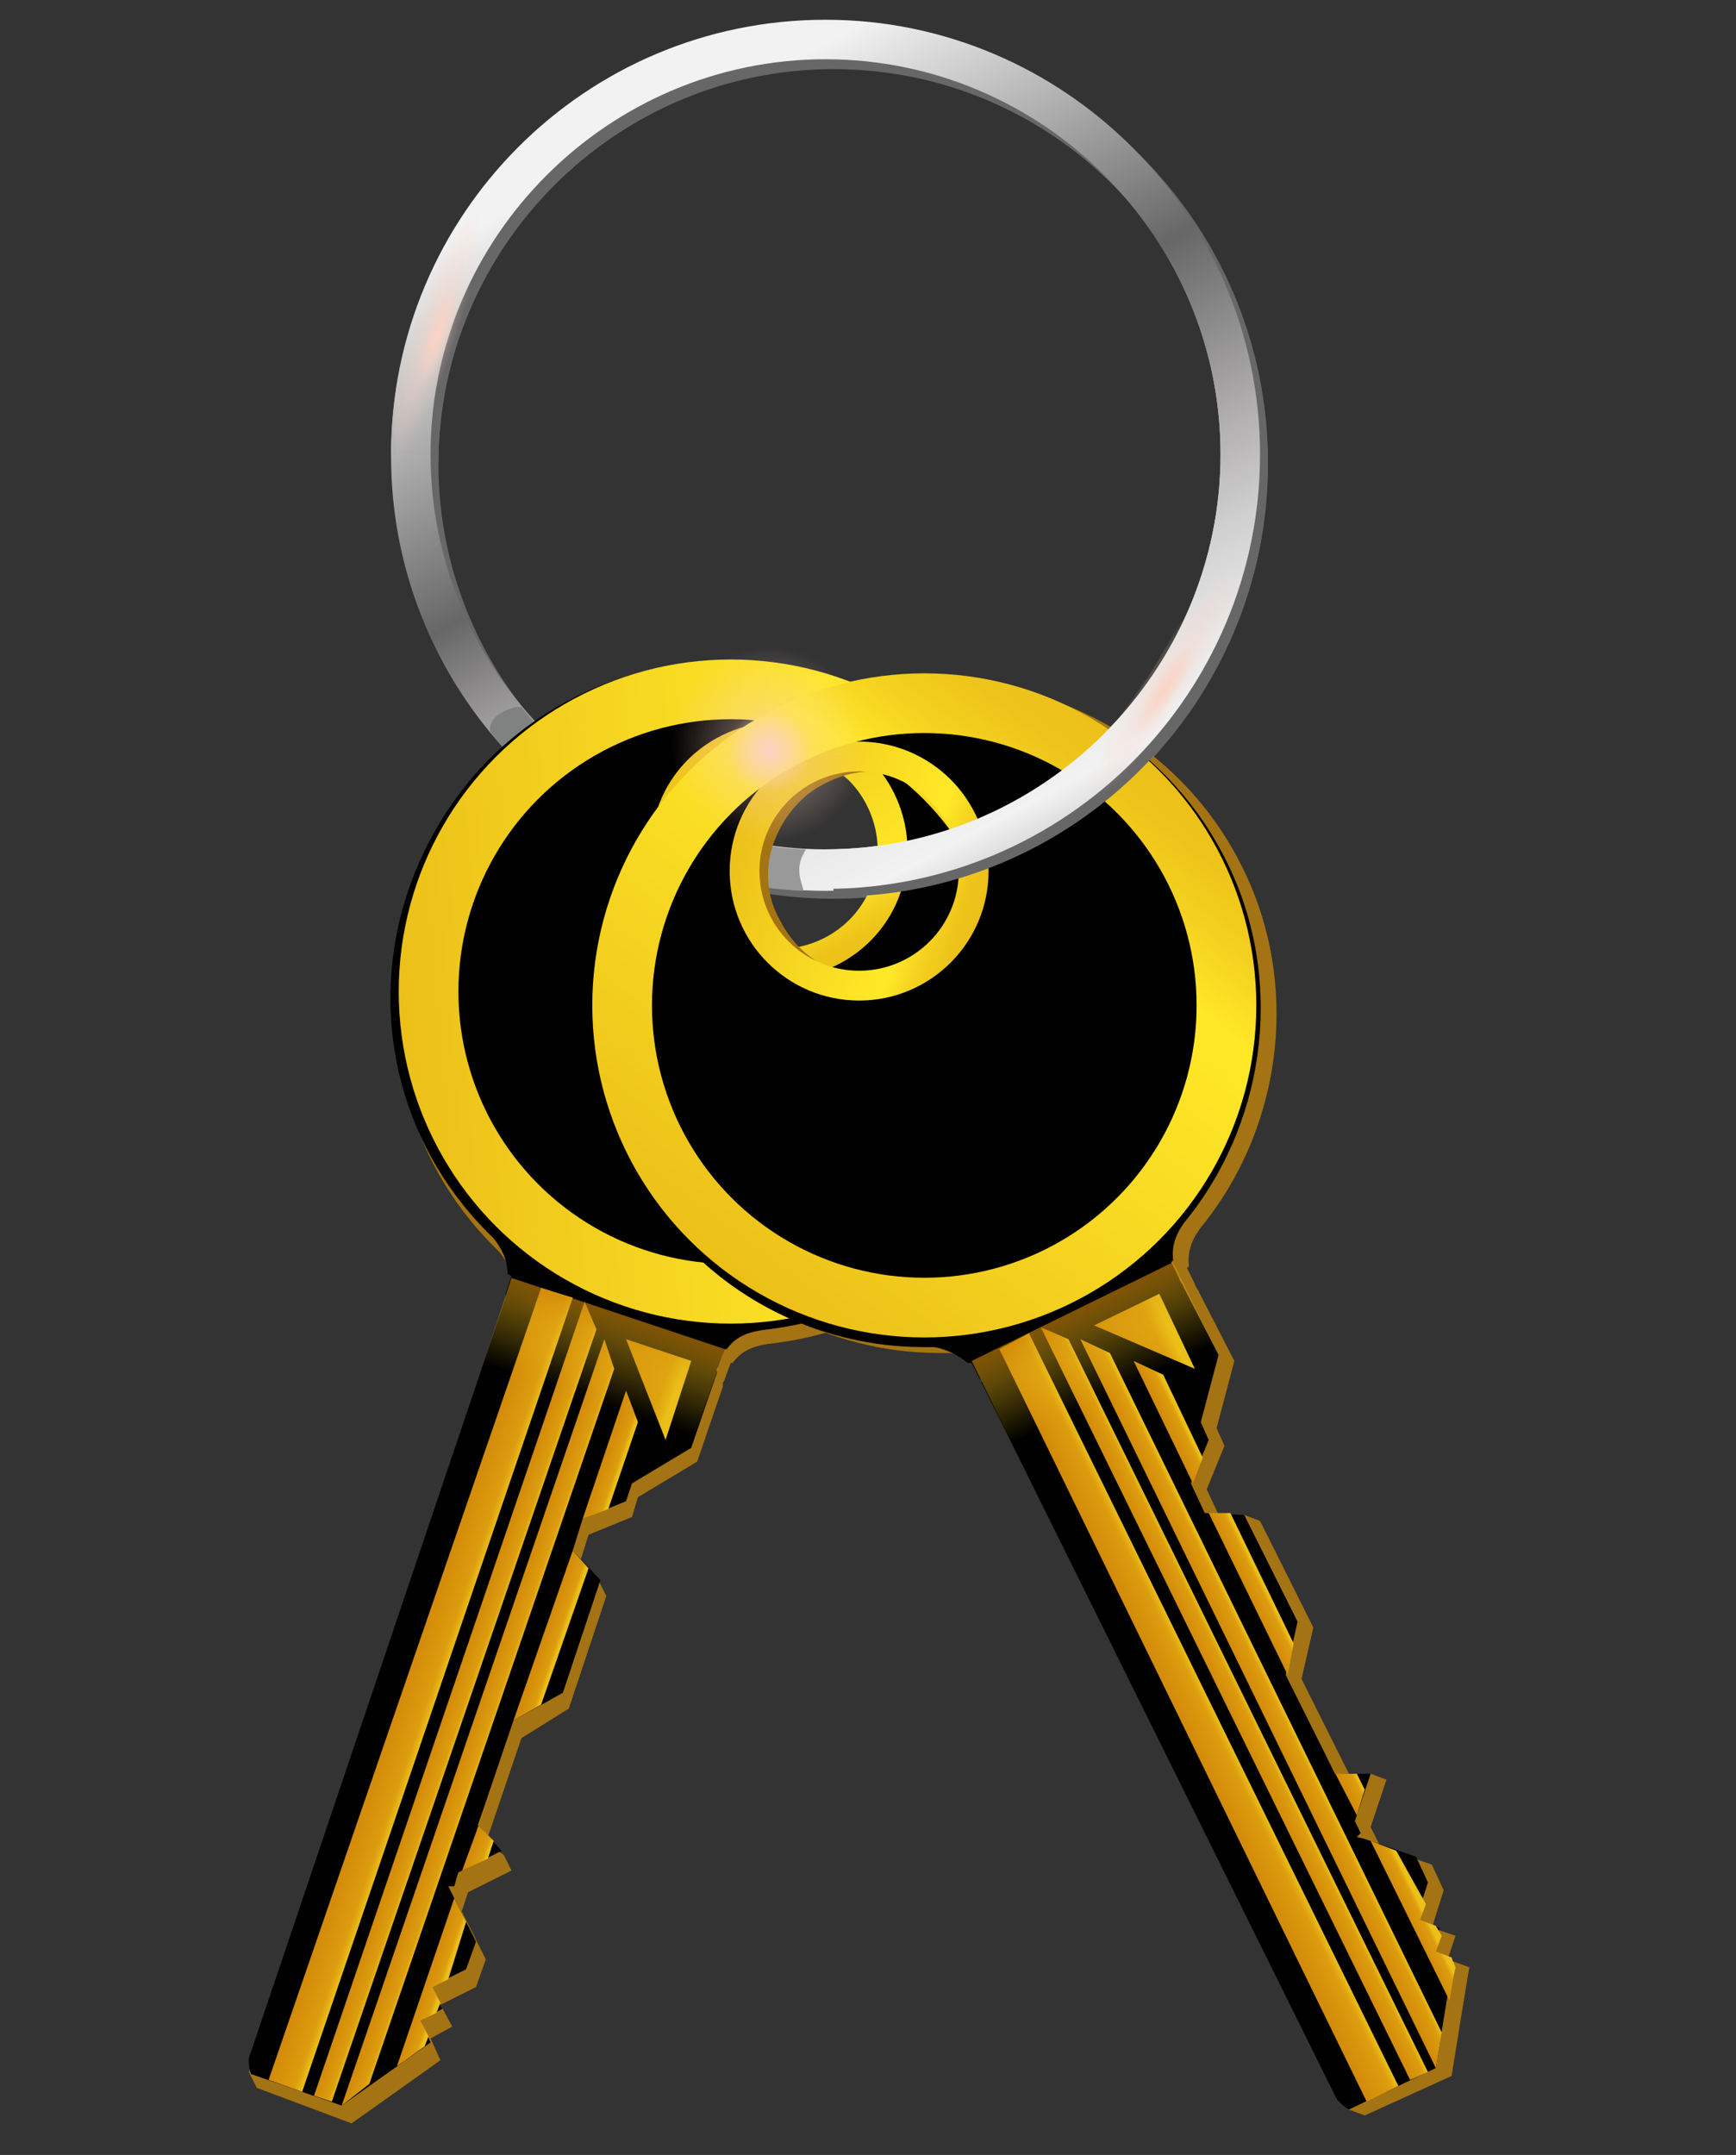 <?xml version="1.0" encoding="utf-8"?>
<!-- Generator: Adobe Illustrator 27.8.0, SVG Export Plug-In . SVG Version: 6.00 Build 0)  -->
<svg version="1.1" id="Calque_2_00000017493161816942333280000017490321902134727057_"
	 xmlns="http://www.w3.org/2000/svg" xmlns:xlink="http://www.w3.org/1999/xlink" x="0px" y="0px" viewBox="0 0 87.9 109.1"
	 style="enable-background:new 0 0 87.9 109.1;" xml:space="preserve">
<rect x="0" y="0" width="87.9" height="109.1" fill="#333333" stroke="none"/>
<style type="text/css">
	.st0{fill:#676767;}
	.st1{fill:url(#XMLID_00000124131869849954038980000003252847488496995235_);}
	.st2{fill:#808181;}
	.st3{fill:#9A9999;}
	.st4{fill:#A47313;}
	.st5{fill:url(#XMLID_00000007412863330774216560000002999346522372872580_);}
	.st6{fill:url(#XMLID_00000005969278602859095310000002801164884692358818_);}
	.st7{fill:url(#XMLID_00000096021075044458188290000004847264614563195817_);}
	.st8{fill:url(#XMLID_00000147898347204527279500000018022445340527568817_);}
	.st9{fill:url(#XMLID_00000168077106320223184400000013646877185955068830_);}
	.st10{fill:url(#XMLID_00000006669245637143821090000005414529778296422832_);}
	.st11{fill:url(#XMLID_00000093177385291829886870000006850433869392591512_);}
	.st12{fill:url(#XMLID_00000176016338402955748090000013189220365264930215_);}
	
		.st13{fill:none;stroke:url(#XMLID_00000091707479461447766430000012835519948077925297_);stroke-width:1.51;stroke-miterlimit:10;}
	
		.st14{fill:none;stroke:url(#XMLID_00000038404927054879992180000016184696168518819225_);stroke-width:3.022;stroke-miterlimit:10;}
	.st15{fill:url(#XMLID_00000134226254136852710480000005629367969550822560_);}
	.st16{opacity:0.5;}
	.st17{fill:url(#XMLID_00000153680751596062958320000000903108273614841252_);}
	.st18{fill:url(#XMLID_00000008856843295052892760000004163015422633213881_);}
	.st19{fill:url(#XMLID_00000070798938932509463950000002383470396565159050_);}
	.st20{fill:url(#XMLID_00000144325887112084851090000017329279872543019197_);}
	.st21{fill:url(#XMLID_00000165924934981412845810000009208665096384925074_);}
	.st22{fill:url(#XMLID_00000040546757783751229700000007420731269997933707_);}
	.st23{fill:url(#XMLID_00000103946169367612657600000003480225562143227549_);}
	.st24{fill:url(#XMLID_00000064320539468261373050000015347348246003354808_);}
	
		.st25{fill:none;stroke:url(#XMLID_00000078751155467014878880000013337002655376925593_);stroke-width:1.51;stroke-miterlimit:10;}
	
		.st26{fill:none;stroke:url(#XMLID_00000116233230589470191840000000909940340664608436_);stroke-width:3.022;stroke-miterlimit:10;}
	.st27{fill:url(#XMLID_00000046338322841817344930000014109765352871453325_);}
	.st28{fill:url(#XMLID_00000061454079470176088490000017664701284310947496_);}
	.st29{opacity:0.56;fill:url(#XMLID_00000124123409831009743270000001843772933484635545_);enable-background:new    ;}
	.st30{fill:url(#XMLID_00000145773259769080876440000005172966249617104807_);}
	.st31{opacity:0.56;fill:url(#XMLID_00000145765071271642699430000011542194315743986846_);enable-background:new    ;}
	.st32{fill:url(#XMLID_00000004541892108263976220000000562712660175975596_);}
	.st33{opacity:0.56;fill:url(#XMLID_00000069370824601192306850000003696250680646340274_);enable-background:new    ;}
	.st34{fill:url(#XMLID_00000000221136215000511900000002526478402039358343_);}
</style>
<g id="XMLID_543_">
	<path id="XMLID_545_" class="st0" d="M42.2,45.5c-12.2,0-22-9.9-22-22s9.9-22,22-22s22,9.9,22,22S54.3,45.5,42.2,45.5z M42.2,3.5
		c-11,0-20,9-20,20s9,20,20,20s20-9,20-20C62.2,12.4,53.2,3.5,42.2,3.5z"/>
</g>
<g id="XMLID_514_">
	
		<linearGradient id="XMLID_00000108274965521143779270000000394160499330325892_" gradientUnits="userSpaceOnUse" x1="33.233" y1="105.061" x2="53.56" y2="66.715" gradientTransform="matrix(1 0 0 -1 0 112)">
		<stop  offset="0" style="stop-color:#F2F2F2"/>
		<stop  offset="0.391" style="stop-color:#676767"/>
		<stop  offset="0.411" style="stop-color:#717070"/>
		<stop  offset="0.489" style="stop-color:#949292"/>
		<stop  offset="0.572" style="stop-color:#B4B2B2"/>
		<stop  offset="0.659" style="stop-color:#CECDCD"/>
		<stop  offset="0.753" style="stop-color:#E2E1E1"/>
		<stop  offset="0.859" style="stop-color:#EEEEEE"/>
		<stop  offset="1" style="stop-color:#F2F2F2"/>
	</linearGradient>
	<path id="XMLID_539_" style="fill:url(#XMLID_00000108274965521143779270000000394160499330325892_);" d="M41.8,45.1
		c-12.2,0-22-9.9-22-22c0-12.2,9.9-22,22-22c12.2,0,22,9.9,22,22S53.9,45.1,41.8,45.1z M41.8,3c-11,0-20,9-20,20s9,20,20,20
		s20-9,20-20S52.8,3,41.8,3z"/>
</g>
<g id="XMLID_542_">
	<path id="XMLID_594_" class="st2" d="M28,37.5c-0.6-0.5-1.1-1.1-1.6-1.7c-0.1,0-0.2,0-0.3,0c-0.7,0.2-1.3,0.5-1.3,1.2
		c0.5,0.7,1.1,1.3,1.7,1.9C26.9,38.4,27.4,37.9,28,37.5z"/>
</g>
<g id="XMLID_538_">
	<path id="XMLID_595_" class="st3" d="M40.7,43.2c0-0.1,0.1-0.1,0.1-0.2c-2.2-0.1-4.4-0.6-6.3-1.3c-0.1,0.2-0.3,0.3-0.4,0.5
		c-0.3,0.4-0.6,0.8-0.9,1.2c2.3,1,4.9,1.6,7.5,1.7C40.5,44.5,40.3,43.9,40.7,43.2z"/>
</g>
<g id="XMLID_463_">
	<g id="XMLID_501_">
		<path id="XMLID_505_" class="st4" d="M13,105.7l-0.4-0.8l13.3-38.5v-0.1v-0.1l0,0l0.3-0.9L26,65.2c0-0.7-0.3-1.3-0.7-1.8L25,63.1
			c-4.6-4.6-6.1-11.3-4-17.4c1.5-4.3,4.5-7.8,8.6-9.8s8.7-2.3,13-0.9h0.1c8.9,3,13.6,12.7,10.6,21.6c-2.1,6.2-7.6,10.6-14.1,11.4
			c-0.9,0.1-1.6,0.3-2.1,1H37l-0.3,0.8c0,0.1-0.1,0.2-0.1,0.2c0,0.1,0,0.1,0,0.2L35.3,74l-3,1.8l-0.3,1l-2.2,0.9l-0.5,1.6l1,0.7
			l0.4,0.8l-1.9,5.7L26.4,88l-1.8,5.3l0.9,0.6l0.4,0.8l-2.2,1.1L23.3,97H23l0.4-0.2l0,0l0,0l1.2,2.4l-0.5,1.4l-1.8,0.9l0.6,1.1
			l-1.1,0.6l0.5,1.1c-0.4,0.3-4.5,3.2-4.5,3.2L13,105.7z M41.5,38.7c-1.3-0.5-2.8-0.4-4,0.3c-1.3,0.6-2.2,1.7-2.7,3
			c-0.9,2.8,0.5,5.8,3.3,6.7c1.3,0.5,2.8,0.4,4-0.3c1.3-0.6,2.2-1.7,2.7-3C45.8,42.7,44.3,39.7,41.5,38.7L41.5,38.7z"/>
	</g>
</g>
<g id="XMLID_609_">
	<g id="XMLID_610_">
		<path id="XMLID_615_" d="M12.7,105c-0.1-0.3-0.1-0.5-0.1-0.8l13-38.5v-0.1v-0.1l0,0l0.3-0.9l-0.2-0.1c0-0.7-0.3-1.3-0.7-1.8
			l-0.3-0.3c-4.6-4.6-6.1-11.3-4-17.4c1.5-4.3,4.5-7.8,8.6-9.8s8.7-2.3,13-0.9h0.1C51.3,37.3,56,47,53,55.9
			c-2.1,6.2-7.6,10.6-14.1,11.4c-0.9,0.1-1.6,0.3-2.1,1h-0.1l-0.3,0.8c0,0.1-0.1,0.2-0.1,0.2c0,0.1,0,0.1,0,0.2L35,73.3l-3,1.8
			L31.7,76l-2.2,0.9L29,78.5l1.4,1.5l-1.9,5.7L26,87.1l-1.8,5.3l1.2,1.3l-2.2,1.1L23,95.5h-0.3l0.2,0.4l0,0l0,0l1.2,2.4l-0.5,1.4
			l-1.8,0.9l0.6,1.1l-1.1,0.6l0.5,1.1c-0.4,0.3-4.5,3.2-4.5,3.2L12.7,105z M41.1,38c-1.3-0.5-2.8-0.4-4,0.3c-1.3,0.6-2.2,1.7-2.7,3
			c-0.9,2.8,0.5,5.8,3.3,6.7c1.3,0.5,2.8,0.4,4-0.3c1.3-0.6,2.2-1.7,2.7-3C45.4,41.9,43.9,38.9,41.1,38L41.1,38z"/>
	</g>
</g>
<linearGradient id="XMLID_00000157999376923523960260000006719537381293910957_" gradientUnits="userSpaceOnUse" x1="52.514" y1="49.331" x2="54.242" y2="49.331" gradientTransform="matrix(0.946 0.324 0.324 -0.946 -45.143 114.912)">
	<stop  offset="0" style="stop-color:#D38B0A"/>
	<stop  offset="0.769" style="stop-color:#DC9D0E"/>
	<stop  offset="0.91" style="stop-color:#E5B114"/>
	<stop  offset="1" style="stop-color:#ECC019"/>
</linearGradient>
<polygon id="XMLID_441_" style="fill:url(#XMLID_00000157999376923523960260000006719537381293910957_);" points="15.3,105.9 
	13.6,105.3 27.4,65.2 29,65.7 "/>
<linearGradient id="XMLID_00000011033545697005955990000012400564300208983486_" gradientUnits="userSpaceOnUse" x1="54.885" y1="49.336" x2="55.893" y2="49.336" gradientTransform="matrix(0.946 0.324 0.324 -0.946 -45.143 114.912)">
	<stop  offset="0" style="stop-color:#D38B0A"/>
	<stop  offset="0.769" style="stop-color:#DC9D0E"/>
	<stop  offset="0.91" style="stop-color:#E5B114"/>
	<stop  offset="1" style="stop-color:#ECC019"/>
</linearGradient>
<polygon id="XMLID_731_" style="fill:url(#XMLID_00000011033545697005955990000012400564300208983486_);" points="16.8,106.4 
	15.9,106.1 29.6,65.9 30.2,67.3 "/>
<linearGradient id="XMLID_00000181047354173172466850000003526768691301204901_" gradientUnits="userSpaceOnUse" x1="56.402" y1="48.589" x2="57.41" y2="48.589" gradientTransform="matrix(0.946 0.324 0.324 -0.946 -45.143 114.912)">
	<stop  offset="0" style="stop-color:#D38B0A"/>
	<stop  offset="0.769" style="stop-color:#DC9D0E"/>
	<stop  offset="0.91" style="stop-color:#E5B114"/>
	<stop  offset="1" style="stop-color:#ECC019"/>
</linearGradient>
<polygon id="XMLID_732_" style="fill:url(#XMLID_00000181047354173172466850000003526768691301204901_);" points="18.7,105.5 
	17.3,106.6 30.6,67.8 31.1,69.3 "/>
<linearGradient id="XMLID_00000081607223192822886810000003629044144460423082_" gradientUnits="userSpaceOnUse" x1="58.405" y1="63.563" x2="59.263" y2="63.563" gradientTransform="matrix(0.946 0.324 0.324 -0.946 -45.143 114.912)">
	<stop  offset="0" style="stop-color:#D38B0A"/>
	<stop  offset="0.769" style="stop-color:#DC9D0E"/>
	<stop  offset="0.91" style="stop-color:#E5B114"/>
	<stop  offset="1" style="stop-color:#ECC019"/>
</linearGradient>
<polygon id="XMLID_823_" style="fill:url(#XMLID_00000081607223192822886810000003629044144460423082_);" points="29.5,76.9 
	30.8,76.4 32.3,72 31.7,70.4 "/>
<linearGradient id="XMLID_00000057833412474887543040000016395190624886432953_" gradientUnits="userSpaceOnUse" x1="58.405" y1="43.07" x2="59.263" y2="43.07" gradientTransform="matrix(0.946 0.324 0.324 -0.946 -45.143 114.912)">
	<stop  offset="0" style="stop-color:#D38B0A"/>
	<stop  offset="0.769" style="stop-color:#DC9D0E"/>
	<stop  offset="0.91" style="stop-color:#E5B114"/>
	<stop  offset="1" style="stop-color:#ECC019"/>
</linearGradient>
<polygon id="XMLID_824_" style="fill:url(#XMLID_00000057833412474887543040000016395190624886432953_);" points="25,93.2 
	24.2,92.4 24.6,91.4 23.4,94.7 24.7,94.1 "/>
<linearGradient id="XMLID_00000070804341289608633830000013457275409986284950_" gradientUnits="userSpaceOnUse" x1="58.405" y1="35.37" x2="59.263" y2="35.37" gradientTransform="matrix(0.946 0.324 0.324 -0.946 -45.143 114.912)">
	<stop  offset="0" style="stop-color:#D38B0A"/>
	<stop  offset="0.769" style="stop-color:#DC9D0E"/>
	<stop  offset="0.91" style="stop-color:#E5B114"/>
	<stop  offset="1" style="stop-color:#ECC019"/>
</linearGradient>
<path id="XMLID_825_" style="fill:url(#XMLID_00000070804341289608633830000013457275409986284950_);" d="M23.6,97.3L23,96.1
	l-2.9,8.5c0.6-0.4,1.1-0.8,1.4-1l0.2-0.5l-0.4-0.8l0.8-0.4l0.2-0.5l-0.4-0.8l0.8-0.4L23.6,97.3z"/>
<linearGradient id="XMLID_00000064314657160924424250000008290898094248861576_" gradientUnits="userSpaceOnUse" x1="58.405" y1="53.902" x2="59.263" y2="53.902" gradientTransform="matrix(0.946 0.324 0.324 -0.946 -45.143 114.912)">
	<stop  offset="0" style="stop-color:#D38B0A"/>
	<stop  offset="0.769" style="stop-color:#DC9D0E"/>
	<stop  offset="0.91" style="stop-color:#E5B114"/>
	<stop  offset="1" style="stop-color:#ECC019"/>
</linearGradient>
<polygon id="XMLID_826_" style="fill:url(#XMLID_00000064314657160924424250000008290898094248861576_);" points="26,87.1 
	27.4,86.3 29.8,79.4 29,78.5 "/>
<linearGradient id="XMLID_00000044865736715723914420000014147689304043923590_" gradientUnits="userSpaceOnUse" x1="57.593" y1="67.379" x2="60.645" y2="67.379" gradientTransform="matrix(0.946 0.324 0.324 -0.946 -45.143 114.912)">
	<stop  offset="0" style="stop-color:#D38B0A"/>
	<stop  offset="0.769" style="stop-color:#DC9D0E"/>
	<stop  offset="0.91" style="stop-color:#E5B114"/>
	<stop  offset="1" style="stop-color:#ECC019"/>
</linearGradient>
<polygon id="XMLID_819_" style="fill:url(#XMLID_00000044865736715723914420000014147689304043923590_);" points="31.7,67.8 
	33.7,72.9 35,68.9 "/>
<linearGradient id="XMLID_00000071546125875084021730000016296365667957670572_" gradientUnits="userSpaceOnUse" x1="52.129" y1="100.031" x2="61.381" y2="90.779" gradientTransform="matrix(0.946 0.324 0.324 -0.946 -45.143 114.912)">
	<stop  offset="0" style="stop-color:#ECC019"/>
	<stop  offset="0.372" style="stop-color:#F6D621"/>
	<stop  offset="0.744" style="stop-color:#FFE927"/>
	<stop  offset="0.753" style="stop-color:#FEE626"/>
	<stop  offset="0.851" style="stop-color:#F4D11F"/>
	<stop  offset="0.936" style="stop-color:#EEC41A"/>
	<stop  offset="1" style="stop-color:#ECC019"/>
</linearGradient>
<path id="XMLID_733_" style="fill:none;stroke:url(#XMLID_00000071546125875084021730000016296365667957670572_);stroke-width:1.51;stroke-miterlimit:10;" d="
	M44.9,44.9c1-3-0.6-6.3-3.6-7.3S35,38.2,34,41.2s0.6,6.3,3.6,7.3C40.6,49.5,43.9,47.9,44.9,44.9z"/>
<linearGradient id="XMLID_00000007413859033976460770000003907404250270694069_" gradientUnits="userSpaceOnUse" x1="-89.376" y1="13.765" x2="-65.636" y2="-9.975" gradientTransform="matrix(0.643 -0.766 -0.766 -0.643 88.265 -7.943)">
	<stop  offset="0" style="stop-color:#ECC019"/>
	<stop  offset="0.372" style="stop-color:#F6D621"/>
	<stop  offset="0.744" style="stop-color:#FFE927"/>
	<stop  offset="0.753" style="stop-color:#FEE626"/>
	<stop  offset="0.851" style="stop-color:#F4D11F"/>
	<stop  offset="0.936" style="stop-color:#EEC41A"/>
	<stop  offset="1" style="stop-color:#ECC019"/>
</linearGradient>
<ellipse id="XMLID_820_" style="fill:none;stroke:url(#XMLID_00000007413859033976460770000003907404250270694069_);stroke-width:3.022;stroke-miterlimit:10;" cx="37" cy="50.2" rx="15.3" ry="15.3"/>
<linearGradient id="XMLID_00000134960241025092300680000017533033992843366335_" gradientUnits="userSpaceOnUse" x1="56.658" y1="70.445" x2="56.658" y2="65.955" gradientTransform="matrix(0.946 0.324 0.324 -0.946 -45.143 114.912)">
	<stop  offset="0" style="stop-color:#D38B0A;stop-opacity:0.6"/>
	<stop  offset="8.179861e-02" style="stop-color:#D7950D;stop-opacity:0.551"/>
	<stop  offset="0.268" style="stop-color:#E0A812;stop-opacity:0.439"/>
	<stop  offset="0.47" style="stop-color:#E7B516;stop-opacity:0.318"/>
	<stop  offset="0.697" style="stop-color:#EBBD18;stop-opacity:0.182"/>
	<stop  offset="1" style="stop-color:#ECC019;stop-opacity:0"/>
</linearGradient>
<polygon id="XMLID_449_" style="fill:url(#XMLID_00000134960241025092300680000017533033992843366335_);" points="35.1,72.9 
	24.4,69.2 25.9,64.7 36.7,68.3 "/>
<g id="XMLID_618_" class="st16">
</g>
<g id="XMLID_533_">
	<g id="XMLID_534_">
		<path id="XMLID_535_" class="st4" d="M69.1,107.1l-0.8-0.3L50.5,70.2v-0.1L50.4,70l0,0L50,69.2l-0.2,0.1c-0.5-0.4-1.1-0.7-1.7-0.8
			h-0.5c-6.5,0-12.3-3.7-15.1-9.5c-2-4.1-2.3-8.7-0.9-13c1.5-4.3,4.5-7.8,8.6-9.8l0,0c8.4-4.1,18.6-0.6,22.7,7.7
			c2.9,5.8,2.1,12.9-1.9,18c-0.6,0.7-0.9,1.4-0.8,2.2l-0.1,0.1l0.4,0.8c0,0.1,0.1,0.2,0.1,0.2c0,0.1,0.1,0.1,0.1,0.2l1.8,3.5
			l-0.9,3.4l0.4,0.9l-0.9,2.2l0.7,1.5l1.2-0.2l0.8,0.3l2.7,5.4L65.9,85l2.5,5l1-0.2l0.8,0.3l-0.8,2.4l0.6,1.2l-0.3,0.2l0.2-0.4l0,0
			l0,0l2.6,0.9l0.6,1.3l-0.6,1.9l1.2,0.4l-0.4,1.2l1.1,0.4c-0.1,0.5-0.9,5.5-0.9,5.5L69.1,107.1z M41.9,39.6c-1.3,0.6-2.2,1.7-2.7,3
			s-0.4,2.8,0.3,4c1.3,2.6,4.5,3.7,7.1,2.4c1.3-0.6,2.2-1.7,2.7-3s0.4-2.8-0.3-4C47.7,39.4,44.5,38.3,41.9,39.6L41.9,39.6z"/>
	</g>
</g>
<g id="XMLID_528_">
	<g id="XMLID_529_">
		<path id="XMLID_530_" d="M68.3,106.8c-0.2-0.1-0.4-0.3-0.6-0.5L49.7,70v-0.1l-0.1-0.1l0,0L49.2,69H49c-0.5-0.4-1.1-0.7-1.7-0.8
			h-0.5c-6.5,0-12.3-3.7-15.1-9.5c-2-4.1-2.3-8.7-0.9-13c1.5-4.3,4.5-7.8,8.6-9.8l0,0c8.4-4.1,18.6-0.6,22.7,7.7
			c2.9,5.8,2.1,12.9-1.9,18c-0.6,0.7-0.9,1.4-0.8,2.2l-0.1,0.1l0.4,0.8c0,0.1,0.1,0.2,0.1,0.2c0,0.1,0.1,0.1,0.1,0.2l1.8,3.5
			L60.8,72l0.4,0.9l-0.9,2.2l0.7,1.5l2,0.1l2.7,5.4l-0.6,2.7l2.5,5h1.8l-0.8,2.4l0.3,0.6L68.7,93l0.4,0.1l0,0l0,0l2.6,0.9l0.6,1.3
			l-0.6,1.9l1.2,0.4l-0.4,1.2l1.1,0.4c-0.1,0.5-0.9,5.5-0.9,5.5L68.3,106.8z M41.1,39.3c-1.3,0.6-2.2,1.7-2.7,3s-0.4,2.8,0.3,4
			c1.3,2.6,4.5,3.7,7.1,2.4c1.3-0.6,2.2-1.7,2.7-3s0.4-2.8-0.3-4C46.9,39.1,43.7,38,41.1,39.3L41.1,39.3z"/>
	</g>
</g>
<linearGradient id="XMLID_00000132055985521274801600000004880611972823421608_" gradientUnits="userSpaceOnUse" x1="15.05" y1="14.28" x2="16.778" y2="14.28" gradientTransform="matrix(0.898 -0.44 -0.44 -0.898 52.678 106.759)">
	<stop  offset="0" style="stop-color:#D38B0A"/>
	<stop  offset="0.769" style="stop-color:#DC9D0E"/>
	<stop  offset="0.91" style="stop-color:#E5B114"/>
	<stop  offset="1" style="stop-color:#ECC019"/>
</linearGradient>
<polygon id="XMLID_527_" style="fill:url(#XMLID_00000132055985521274801600000004880611972823421608_);" points="70.8,105.6 
	69.2,106.4 50.6,68.3 52.1,67.5 "/>
<linearGradient id="XMLID_00000043420111577946536680000013596421383659912581_" gradientUnits="userSpaceOnUse" x1="17.421" y1="14.274" x2="18.428" y2="14.274" gradientTransform="matrix(0.898 -0.44 -0.44 -0.898 52.678 106.759)">
	<stop  offset="0" style="stop-color:#D38B0A"/>
	<stop  offset="0.769" style="stop-color:#DC9D0E"/>
	<stop  offset="0.91" style="stop-color:#E5B114"/>
	<stop  offset="1" style="stop-color:#ECC019"/>
</linearGradient>
<polygon id="XMLID_526_" style="fill:url(#XMLID_00000043420111577946536680000013596421383659912581_);" points="72.3,104.9 
	71.4,105.3 52.7,67.2 54.1,67.8 "/>
<linearGradient id="XMLID_00000178884057031924885500000013982836237651998613_" gradientUnits="userSpaceOnUse" x1="18.938" y1="13.566" x2="19.945" y2="13.566" gradientTransform="matrix(0.898 -0.44 -0.44 -0.898 52.678 106.759)">
	<stop  offset="0" style="stop-color:#D38B0A"/>
	<stop  offset="0.769" style="stop-color:#DC9D0E"/>
	<stop  offset="0.91" style="stop-color:#E5B114"/>
	<stop  offset="1" style="stop-color:#ECC019"/>
</linearGradient>
<polygon id="XMLID_525_" style="fill:url(#XMLID_00000178884057031924885500000013982836237651998613_);" points="73,102.9 
	72.7,104.7 54.7,67.8 56.2,68.5 "/>
<linearGradient id="XMLID_00000041297292537131948420000005626260601512017294_" gradientUnits="userSpaceOnUse" x1="20.941" y1="28.475" x2="21.799" y2="28.475" gradientTransform="matrix(0.898 -0.44 -0.44 -0.898 52.678 106.759)">
	<stop  offset="0" style="stop-color:#D38B0A"/>
	<stop  offset="0.769" style="stop-color:#DC9D0E"/>
	<stop  offset="0.91" style="stop-color:#E5B114"/>
	<stop  offset="1" style="stop-color:#ECC019"/>
</linearGradient>
<polygon id="XMLID_524_" style="fill:url(#XMLID_00000041297292537131948420000005626260601512017294_);" points="60.4,75.1 
	60.9,73.8 58.9,69.6 57.4,68.9 "/>
<linearGradient id="XMLID_00000072245571903210814580000000537096093745282709_" gradientUnits="userSpaceOnUse" x1="20.941" y1="8.036" x2="21.799" y2="8.036" gradientTransform="matrix(0.898 -0.44 -0.44 -0.898 52.678 106.759)">
	<stop  offset="0" style="stop-color:#D38B0A"/>
	<stop  offset="0.769" style="stop-color:#DC9D0E"/>
	<stop  offset="0.91" style="stop-color:#E5B114"/>
	<stop  offset="1" style="stop-color:#ECC019"/>
</linearGradient>
<polygon id="XMLID_523_" style="fill:url(#XMLID_00000072245571903210814580000000537096093745282709_);" points="68.7,89.8 
	67.6,89.8 67.1,88.8 68.7,91.9 69.1,90.6 "/>
<linearGradient id="XMLID_00000010272224762982621630000006271769798483298477_" gradientUnits="userSpaceOnUse" x1="20.941" y1="0.299" x2="21.799" y2="0.299" gradientTransform="matrix(0.898 -0.44 -0.44 -0.898 52.678 106.759)">
	<stop  offset="0" style="stop-color:#D38B0A"/>
	<stop  offset="0.769" style="stop-color:#DC9D0E"/>
	<stop  offset="0.91" style="stop-color:#E5B114"/>
	<stop  offset="1" style="stop-color:#ECC019"/>
</linearGradient>
<path id="XMLID_522_" style="fill:url(#XMLID_00000010272224762982621630000006271769798483298477_);" d="M70.7,93.7l-1.3-0.5l4,8.1
	c0.1-0.7,0.2-1.3,0.3-1.7l-0.2-0.5l-0.8-0.3L73,98l-0.3-0.5l-0.8-0.3l0.3-0.8L70.7,93.7z"/>
<linearGradient id="XMLID_00000069365431908056534840000015073218406355030928_" gradientUnits="userSpaceOnUse" x1="20.941" y1="18.77" x2="21.799" y2="18.77" gradientTransform="matrix(0.898 -0.44 -0.44 -0.898 52.678 106.759)">
	<stop  offset="0" style="stop-color:#D38B0A"/>
	<stop  offset="0.769" style="stop-color:#DC9D0E"/>
	<stop  offset="0.91" style="stop-color:#E5B114"/>
	<stop  offset="1" style="stop-color:#ECC019"/>
</linearGradient>
<polygon id="XMLID_521_" style="fill:url(#XMLID_00000069365431908056534840000015073218406355030928_);" points="65.2,84.8 
	65.5,83.2 62.3,76.6 61.2,76.6 "/>
<linearGradient id="XMLID_00000163777450080108745720000004962492719163348898_" gradientUnits="userSpaceOnUse" x1="20.129" y1="32.305" x2="23.181" y2="32.305" gradientTransform="matrix(0.898 -0.44 -0.44 -0.898 52.678 106.759)">
	<stop  offset="0" style="stop-color:#D38B0A"/>
	<stop  offset="0.769" style="stop-color:#DC9D0E"/>
	<stop  offset="0.91" style="stop-color:#E5B114"/>
	<stop  offset="1" style="stop-color:#ECC019"/>
</linearGradient>
<polygon id="XMLID_520_" style="fill:url(#XMLID_00000163777450080108745720000004962492719163348898_);" points="55.4,67.1 
	60.5,69.3 58.7,65.5 "/>
<linearGradient id="XMLID_00000042734540688158175850000017829245550183841720_" gradientUnits="userSpaceOnUse" x1="14.67" y1="64.974" x2="23.922" y2="55.721" gradientTransform="matrix(0.898 -0.44 -0.44 -0.898 52.678 106.759)">
	<stop  offset="0" style="stop-color:#ECC019"/>
	<stop  offset="0.372" style="stop-color:#F6D621"/>
	<stop  offset="0.744" style="stop-color:#FFE927"/>
	<stop  offset="0.753" style="stop-color:#FEE626"/>
	<stop  offset="0.851" style="stop-color:#F4D11F"/>
	<stop  offset="0.936" style="stop-color:#EEC41A"/>
	<stop  offset="1" style="stop-color:#ECC019"/>
</linearGradient>
<circle id="XMLID_519_" style="fill:none;stroke:url(#XMLID_00000042734540688158175850000017829245550183841720_);stroke-width:1.51;stroke-miterlimit:10;" cx="43.5" cy="44.1" r="5.8"/>
<linearGradient id="XMLID_00000129205921845880157610000010674316774438715544_" gradientUnits="userSpaceOnUse" x1="-152.811" y1="103.903" x2="-129.071" y2="80.163" gradientTransform="matrix(-0.135 -0.991 -0.991 0.135 118.927 -101.176)">
	<stop  offset="0" style="stop-color:#ECC019"/>
	<stop  offset="0.372" style="stop-color:#F6D621"/>
	<stop  offset="0.744" style="stop-color:#FFE927"/>
	<stop  offset="0.753" style="stop-color:#FEE626"/>
	<stop  offset="0.851" style="stop-color:#F4D11F"/>
	<stop  offset="0.936" style="stop-color:#EEC41A"/>
	<stop  offset="1" style="stop-color:#ECC019"/>
</linearGradient>
<ellipse id="XMLID_518_" style="fill:none;stroke:url(#XMLID_00000129205921845880157610000010674316774438715544_);stroke-width:3.022;stroke-miterlimit:10;" cx="46.8" cy="50.9" rx="15.3" ry="15.3"/>
<linearGradient id="XMLID_00000052075845228218666020000007377364542140503947_" gradientUnits="userSpaceOnUse" x1="19.217" y1="35.381" x2="19.217" y2="30.893" gradientTransform="matrix(0.898 -0.44 -0.44 -0.898 52.678 106.759)">
	<stop  offset="0" style="stop-color:#D38B0A;stop-opacity:0.6"/>
	<stop  offset="8.179861e-02" style="stop-color:#D7950D;stop-opacity:0.551"/>
	<stop  offset="0.268" style="stop-color:#E0A812;stop-opacity:0.439"/>
	<stop  offset="0.47" style="stop-color:#E7B516;stop-opacity:0.318"/>
	<stop  offset="0.697" style="stop-color:#EBBD18;stop-opacity:0.182"/>
	<stop  offset="1" style="stop-color:#ECC019;stop-opacity:0"/>
</linearGradient>
<polygon id="XMLID_516_" style="fill:url(#XMLID_00000052075845228218666020000007377364542140503947_);" points="61.5,68.2 
	51.3,73.2 49.2,68.9 59.4,63.9 "/>
<path id="XMLID_596_" class="st0" d="M42.2,1.4C31,1.4,21.7,9.8,20.3,20.6c0.2,0.2,0.4,0.5,0.6,0.7c0.5,0.6,0.9,1.4,1.2,2.1h0.1l0,0
	c0-11,9-20,20-20s20,9,20,20s-9,20-20,20v2c12.2,0,22-9.9,22-22S54.3,1.4,42.2,1.4z"/>
<linearGradient id="XMLID_00000039841327858218947630000003396801196969426318_" gradientUnits="userSpaceOnUse" x1="34.305" y1="105.859" x2="54.632" y2="67.512" gradientTransform="matrix(1 0 0 -1 0 112)">
	<stop  offset="0" style="stop-color:#F2F2F2"/>
	<stop  offset="0.391" style="stop-color:#676767"/>
	<stop  offset="0.47" style="stop-color:#828181"/>
	<stop  offset="0.603" style="stop-color:#AFADAD"/>
	<stop  offset="0.722" style="stop-color:#D2D1D1"/>
	<stop  offset="0.824" style="stop-color:#E9E9E9"/>
	<stop  offset="0.896" style="stop-color:#F2F2F2"/>
	<stop  offset="1" style="stop-color:#B8B7B7"/>
</linearGradient>
<path id="XMLID_544_" style="fill:url(#XMLID_00000039841327858218947630000003396801196969426318_);" d="M41.8,1
	c-12.2,0-22,9.9-22,22l0,0h2l0,0c0-11,9-20,20-20s20,9,20,20s-9,20-20,20v2c12.2,0,22-9.9,22-22S53.9,1,41.8,1z"/>
<g id="XMLID_548_">
	
		<radialGradient id="XMLID_00000177454556227798864280000012675671233455436173_" cx="38.937" cy="74.3" r="6.317" gradientTransform="matrix(1 0 0 -1 0 112)" gradientUnits="userSpaceOnUse">
		<stop  offset="0" style="stop-color:#FBD3C5"/>
		<stop  offset="0.783" style="stop-color:#FBD3C5;stop-opacity:0"/>
	</radialGradient>
	
		<circle id="XMLID_554_" style="opacity:0.56;fill:url(#XMLID_00000177454556227798864280000012675671233455436173_);enable-background:new    ;" cx="38.9" cy="37.7" r="6.3"/>
	
		<radialGradient id="XMLID_00000178894709948328937020000001803328422362235823_" cx="38.937" cy="73.963" r="3.36" gradientTransform="matrix(1 0 0 -1 0 112)" gradientUnits="userSpaceOnUse">
		<stop  offset="0" style="stop-color:#FBD3C5"/>
		<stop  offset="7.096415e-02" style="stop-color:#FBD3C5;stop-opacity:0.887"/>
		<stop  offset="0.626" style="stop-color:#FBD3C5;stop-opacity:0"/>
	</radialGradient>
	
		<circle id="XMLID_549_" style="fill:url(#XMLID_00000178894709948328937020000001803328422362235823_);" cx="38.9" cy="38" r="3.4"/>
</g>
<g id="XMLID_620_">
	
		<radialGradient id="XMLID_00000054263488017885532040000001023367533561235355_" cx="67.742" cy="575.221" r="6.923" gradientTransform="matrix(-0.697 1.079 0.185 0.119 -0.229 -106.948)" gradientUnits="userSpaceOnUse">
		<stop  offset="0" style="stop-color:#FBD3C5"/>
		<stop  offset="0.783" style="stop-color:#FBD3C5;stop-opacity:0"/>
	</radialGradient>
	
		<path id="XMLID_622_" style="opacity:0.56;fill:url(#XMLID_00000054263488017885532040000001023367533561235355_);enable-background:new    ;" d="
		M53.4,41.2c0.6,0.4,4.5-1.6,7-5.4c2.4-3.8,2.7-8.2,2.1-8.6c-0.6-0.4-2,3.3-4.4,7.1C55.5,38.1,52.7,40.8,53.4,41.2z"/>
	
		<radialGradient id="XMLID_00000013181143917775113140000016119392404929672576_" cx="67.507" cy="516.533" r="3.36" gradientTransform="matrix(-0.697 1.079 0.248 0.16 -22.034 -120.62)" gradientUnits="userSpaceOnUse">
		<stop  offset="0" style="stop-color:#FBD3C5"/>
		<stop  offset="7.096415e-02" style="stop-color:#FBD3C5;stop-opacity:0.887"/>
		<stop  offset="0.626" style="stop-color:#FBD3C5;stop-opacity:0"/>
	</radialGradient>
	<path id="XMLID_621_" style="fill:url(#XMLID_00000013181143917775113140000016119392404929672576_);" d="M56.7,38.6
		c0.5,0.3,1.9-1.1,3.2-3.1s2-3.9,1.5-4.2c-0.5-0.3-1.9,1.1-3.2,3.1C56.9,36.5,56.3,38.3,56.7,38.6z"/>
</g>
<g id="XMLID_611_">
	
		<radialGradient id="XMLID_00000091697617391280223880000013801648430057727406_" cx="-165.771" cy="-799.686" r="6.926" gradientTransform="matrix(0.399 -1.221 -0.209 -6.830000e-02 -79.082 -240.033)" gradientUnits="userSpaceOnUse">
		<stop  offset="0" style="stop-color:#FBD3C5"/>
		<stop  offset="0.783" style="stop-color:#FBD3C5;stop-opacity:0"/>
	</radialGradient>
	
		<path id="XMLID_619_" style="opacity:0.56;fill:url(#XMLID_00000091697617391280223880000013801648430057727406_);enable-background:new    ;" d="
		M26,9.5c-0.7-0.2-4,2.7-5.3,7c-1.4,4.3-0.5,8.6,0.2,8.9c0.7,0.2,1.1-3.7,2.5-8C24.7,13.1,26.7,9.8,26,9.5z"/>
	
		<radialGradient id="XMLID_00000160183310648180908430000009329823864252438672_" cx="-165.159" cy="-507.25" r="3.36" gradientTransform="matrix(0.399 -1.221 -0.281 -9.170000e-02 -54.449 -231.242)" gradientUnits="userSpaceOnUse">
		<stop  offset="0" style="stop-color:#FBD3C5"/>
		<stop  offset="7.096415e-02" style="stop-color:#FBD3C5;stop-opacity:0.887"/>
		<stop  offset="0.626" style="stop-color:#FBD3C5;stop-opacity:0"/>
	</radialGradient>
	<path id="XMLID_612_" style="fill:url(#XMLID_00000160183310648180908430000009329823864252438672_);" d="M23.4,12.9
		c-0.5-0.2-1.5,1.5-2.3,3.8c-0.7,2.3-0.9,4.2-0.4,4.4s1.5-1.5,2.3-3.8S23.9,13,23.4,12.9z"/>
</g>
</svg>
